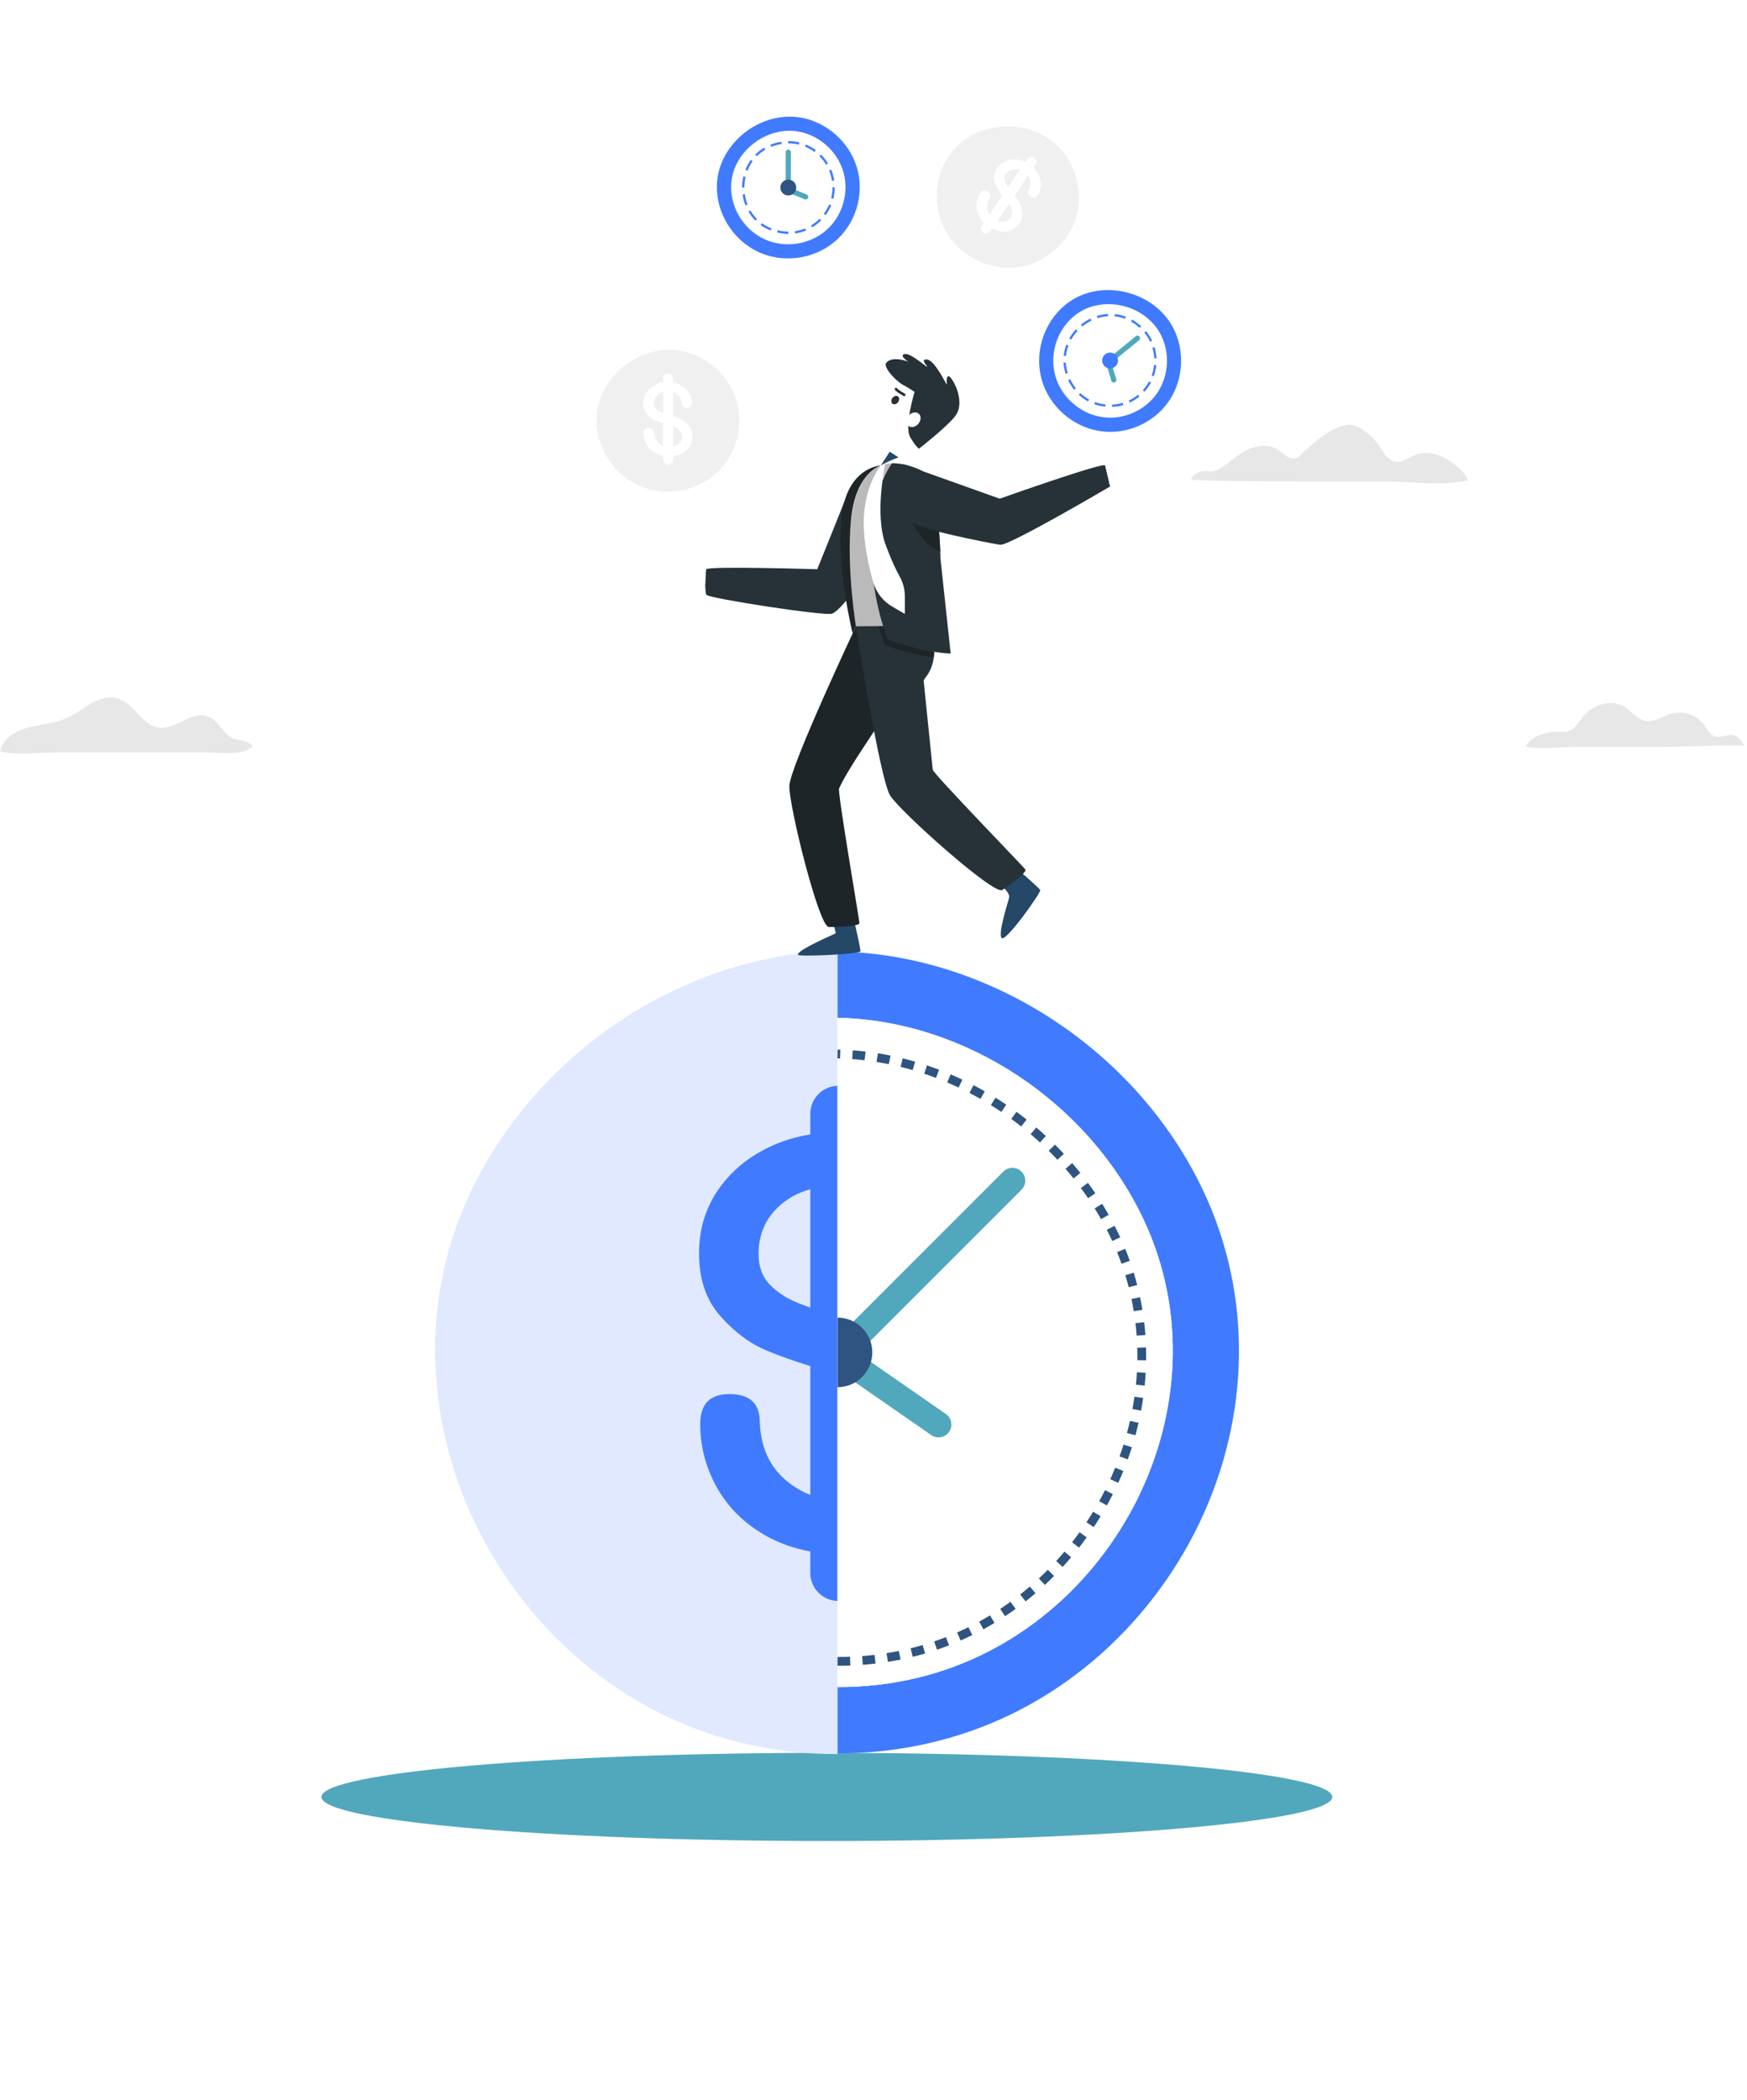 <svg width="337" height="405" viewBox="0 0 337 405" fill="none" xmlns="http://www.w3.org/2000/svg">
<g filter="url(#filter0_f_208_3365)">
<path d="M159.5 355C213.348 355 257 351.194 257 346.5C257 341.806 213.348 338 159.5 338C105.652 338 62 341.806 62 346.5C62 351.194 105.652 355 159.5 355Z" fill="#51A8BC"/>
</g>
<path d="M146.332 241.804C146.332 244.257 147.059 246.228 148.516 247.723C149.97 249.217 151.809 250.405 154.032 251.285C154.68 251.542 155.439 251.825 156.302 252.131V229.332C154.106 229.925 152.176 230.933 150.527 232.379C147.729 234.832 146.332 237.973 146.332 241.804Z" fill="#E0E9FF"/>
<path d="M156.302 303.301V299.172C153.28 298.621 150.508 297.663 147.999 296.281C143.822 293.983 140.624 290.899 138.402 287.029C136.179 283.161 135.069 279.004 135.069 274.559C135.069 270.729 136.945 268.812 140.7 268.812C144.454 268.812 146.408 270.461 146.562 273.755C146.638 278.659 148.247 282.489 151.389 285.248C152.887 286.563 154.526 287.561 156.302 288.249V263.432C153.237 262.482 150.468 261.498 147.999 260.48C144.742 259.14 141.735 256.917 138.977 253.814C136.219 250.711 134.839 246.67 134.839 241.689C134.839 237.169 136.027 233.146 138.402 229.621C140.777 226.098 143.994 223.339 148.056 221.346C150.662 220.068 153.412 219.205 156.302 218.747V214.786C156.302 211.846 158.642 209.459 161.561 209.371V183.335C131.758 183.983 103.389 203.027 90.67 230.106C70.641 272.751 97.505 324.873 142.649 335.989C148.87 337.521 155.228 338.252 161.561 338.231V308.716C158.642 308.628 156.302 306.241 156.302 303.301Z" fill="#E0E9FF"/>
<path d="M156.302 214.786V218.747C153.411 219.205 150.662 220.068 148.056 221.346C143.994 223.339 140.776 226.098 138.402 229.621C136.026 233.146 134.839 237.169 134.839 241.689C134.839 246.67 136.218 250.711 138.976 253.814C141.735 256.917 144.741 259.14 147.998 260.48C150.468 261.498 153.237 262.482 156.302 263.432V288.249C154.525 287.561 152.886 286.563 151.389 285.248C148.247 282.489 146.637 278.659 146.562 273.755C146.407 270.461 144.454 268.812 140.7 268.812C136.945 268.812 135.069 270.729 135.069 274.559C135.069 279.004 136.178 283.161 138.401 287.029C140.623 290.899 143.821 293.983 147.998 296.281C150.508 297.663 153.279 298.621 156.302 299.172V303.301C156.302 306.241 158.642 308.628 161.56 308.716V209.37C158.642 209.459 156.302 211.846 156.302 214.786ZM156.302 252.131C155.439 251.825 154.68 251.543 154.033 251.285C151.809 250.405 149.971 249.217 148.516 247.723C147.059 246.228 146.332 244.257 146.332 241.804C146.332 237.973 147.729 234.832 150.527 232.379C152.176 230.934 154.106 229.926 156.302 229.332V252.131Z" fill="#407BFF"/>
<path d="M232.195 229.792C219.484 202.73 191.211 184.119 161.84 183.48L161.562 183.474V196.256C186.394 196.796 210.031 212.663 220.628 235.225C237.316 270.756 214.933 314.184 177.32 323.446C172.136 324.722 166.839 325.331 161.562 325.314V338.092C161.698 338.093 161.779 338.093 161.779 338.093C168.083 338.093 174.34 337.34 180.375 335.854C191.671 333.073 201.982 327.777 211.024 320.113C219.513 312.917 226.557 303.756 231.392 293.619C241.249 272.958 241.542 249.694 232.195 229.792Z" fill="#407BFF"/>
<path d="M161.562 300.722V325.314C166.839 325.331 172.136 324.722 177.32 323.446C214.933 314.184 237.316 270.756 220.628 235.225C210.031 212.663 186.394 196.796 161.562 196.256V217.949V300.722Z" fill="white"/>
<path d="M161.758 321.203L161.558 321.202L161.563 319.51L161.758 319.51C162.492 319.51 163.237 319.497 163.972 319.469L164.035 321.16C163.279 321.189 162.513 321.203 161.758 321.203ZM166.433 321.023L166.304 319.336C167.103 319.275 167.909 319.196 168.7 319.102L168.9 320.782C168.086 320.879 167.256 320.96 166.433 321.023ZM171.28 320.451L171.013 318.78C171.803 318.654 172.6 318.51 173.382 318.351L173.719 320.009C172.914 320.173 172.093 320.321 171.28 320.451ZM176.064 319.482L175.659 317.839C176.432 317.649 177.213 317.438 177.982 317.213L178.458 318.837C177.666 319.069 176.86 319.286 176.064 319.482ZM180.75 318.11L180.204 316.509C180.959 316.252 181.719 315.974 182.464 315.683L183.079 317.26C182.311 317.559 181.528 317.845 180.75 318.11ZM185.305 316.336L184.623 314.787C185.354 314.465 186.089 314.123 186.808 313.768L187.557 315.286C186.816 315.651 186.058 316.004 185.305 316.336ZM189.694 314.175L188.882 312.691C189.585 312.307 190.288 311.902 190.971 311.489L191.846 312.938C191.142 313.363 190.418 313.78 189.694 314.175ZM193.88 311.652L192.946 310.241C193.612 309.8 194.279 309.339 194.927 308.869L195.92 310.239C195.252 310.724 194.565 311.199 193.88 311.652ZM197.839 308.79L196.792 307.461C197.421 306.965 198.047 306.45 198.653 305.931L199.755 307.215C199.131 307.75 198.486 308.28 197.839 308.79ZM201.548 305.614L200.396 304.374C200.983 303.829 201.566 303.265 202.127 302.698L203.329 303.889C202.751 304.473 202.152 305.053 201.548 305.614ZM204.987 302.151L203.74 301.007C204.28 300.417 204.816 299.809 205.332 299.198L206.624 300.291C206.094 300.918 205.543 301.544 204.987 302.151ZM208.139 298.426L206.805 297.385C207.299 296.753 207.785 296.104 208.25 295.456L209.625 296.442C209.146 297.108 208.647 297.776 208.139 298.426ZM210.987 294.464L209.576 293.531C210.018 292.861 210.452 292.176 210.864 291.495L212.312 292.37C211.888 293.071 211.442 293.776 210.987 294.464ZM213.516 290.292L212.035 289.472C212.424 288.771 212.802 288.053 213.16 287.341L214.672 288.1C214.304 288.833 213.915 289.57 213.516 290.292ZM215.709 285.934L214.168 285.233C214.5 284.504 214.821 283.759 215.121 283.02L216.689 283.657C216.38 284.417 216.05 285.183 215.709 285.934ZM217.551 281.415L215.959 280.839C216.231 280.088 216.491 279.32 216.732 278.558L218.346 279.068C218.097 279.853 217.83 280.642 217.551 281.415ZM219.025 276.764L217.392 276.318C217.603 275.547 217.8 274.761 217.978 273.983L219.627 274.36C219.444 275.161 219.241 275.97 219.025 276.764ZM220.116 272.008L218.452 271.698C218.599 270.912 218.73 270.113 218.843 269.324L220.518 269.563C220.402 270.376 220.266 271.199 220.116 272.008ZM220.808 267.178L219.125 267.009C219.205 266.213 219.268 265.406 219.313 264.612L221.003 264.708C220.956 265.527 220.891 266.358 220.808 267.178ZM221.089 262.306L219.397 262.282C219.401 262.017 219.403 261.752 219.403 261.487C219.403 260.951 219.395 260.409 219.379 259.876L221.07 259.825C221.087 260.375 221.095 260.934 221.095 261.487C221.095 261.76 221.093 262.033 221.089 262.306ZM219.259 257.547C219.201 256.748 219.124 255.943 219.03 255.153L220.71 254.954C220.807 255.769 220.887 256.6 220.947 257.424L219.259 257.547ZM218.705 252.845C218.576 252.058 218.427 251.263 218.263 250.482L219.918 250.133C220.088 250.939 220.242 251.76 220.374 252.572L218.705 252.845ZM217.732 248.213C217.533 247.442 217.314 246.664 217.079 245.9L218.697 245.403C218.939 246.192 219.165 246.995 219.37 247.791L217.732 248.213ZM216.346 243.688C216.078 242.938 215.789 242.183 215.487 241.443L217.054 240.803C217.365 241.566 217.664 242.346 217.939 243.12L216.346 243.688ZM214.558 239.306C214.505 239.191 214.451 239.075 214.397 238.96C214.112 238.353 213.811 237.741 213.503 237.14L215.008 236.368C215.326 236.986 215.635 237.616 215.929 238.241C215.985 238.36 216.04 238.478 216.095 238.597L214.558 239.306ZM212.394 235.086C212 234.39 211.587 233.693 211.165 233.014L212.602 232.121C213.036 232.819 213.462 233.536 213.867 234.252L212.394 235.086ZM209.894 231.055C209.447 230.395 208.979 229.732 208.503 229.087L209.865 228.083C210.354 228.747 210.835 229.427 211.295 230.106L209.894 231.055ZM207.08 227.234C206.582 226.611 206.064 225.987 205.539 225.38L206.819 224.273C207.358 224.897 207.891 225.538 208.402 226.178L207.08 227.234ZM203.978 223.642C203.433 223.058 202.868 222.476 202.299 221.912L203.491 220.71C204.075 221.29 204.655 221.888 205.215 222.488L203.978 223.642ZM200.609 220.297C200.019 219.754 199.412 219.216 198.804 218.698L199.902 217.41C200.526 217.942 201.149 218.495 201.755 219.052L200.609 220.297ZM196.997 217.215C196.37 216.72 195.724 216.229 195.077 215.756L196.075 214.389C196.74 214.875 197.403 215.379 198.046 215.887L196.997 217.215ZM193.163 214.413C192.5 213.965 191.819 213.525 191.139 213.103L192.031 211.665C192.729 212.098 193.428 212.551 194.11 213.01L193.163 214.413ZM189.13 211.907C188.433 211.51 187.72 211.122 187.013 210.754L187.793 209.253C188.52 209.63 189.252 210.029 189.968 210.437L189.13 211.907ZM184.919 209.715C184.194 209.373 183.454 209.041 182.72 208.728L183.382 207.171C184.137 207.492 184.897 207.834 185.642 208.186L184.919 209.715ZM180.552 207.855C179.804 207.571 179.041 207.298 178.283 207.044L178.821 205.439C179.6 205.7 180.385 205.981 181.154 206.274L180.552 207.855ZM176.055 206.345C175.286 206.121 174.503 205.91 173.729 205.718L174.136 204.076C174.933 204.273 175.737 204.49 176.528 204.721L176.055 206.345ZM171.453 205.204C170.669 205.043 169.872 204.898 169.086 204.771L169.355 203.1C170.165 203.231 170.985 203.381 171.792 203.546L171.453 205.204ZM166.776 204.449C165.979 204.354 165.174 204.277 164.382 204.218L164.508 202.531C165.323 202.591 166.153 202.671 166.975 202.768L166.776 204.449ZM162.054 204.095C161.884 204.09 161.713 204.085 161.542 204.081L161.579 202.39C161.755 202.394 161.931 202.398 162.106 202.404L162.054 204.095Z" fill="#2F5481"/>
<path d="M166.428 260.031L162.928 256.531L193.549 225.911C194.515 224.944 196.082 224.944 197.048 225.911C198.015 226.877 198.015 228.444 197.048 229.41L166.428 260.031Z" fill="#51A8BC"/>
<path d="M179.637 276.726L163.209 265.324L166.031 261.258L182.458 272.66C183.6 273.452 183.865 275.028 183.047 276.15C182.256 277.237 180.741 277.493 179.637 276.726Z" fill="#51A8BC"/>
<path d="M161.562 267.488C165.266 267.488 168.267 264.486 168.267 260.783C168.267 257.08 165.266 254.078 161.562 254.078V267.488Z" fill="#2F5481"/>
<path d="M178.915 72.7C176.31 71.288 172.261 73.716 169.871 78.124C169.511 78.788 169.21 79.458 168.966 80.124C168.768 80.662 168.662 81.214 168.631 81.763C169.206 82.092 170.227 82.443 171.771 82.155C171.771 82.155 170.714 83.682 168.821 83.569C169.22 85.036 170.198 86.336 171.62 87.107L169.594 90.251L172.84 92.011C175.55 89.236 177.945 85.748 179.305 83.239C181.695 78.831 181.52 74.113 178.915 72.7Z" fill="white"/>
<path d="M192.955 170.597C192.955 170.597 194.912 172.13 194.661 173.113C194.409 174.096 192.473 180.024 193.231 180.882C193.989 181.739 200.909 172.024 200.666 171.612C200.422 171.201 195.919 167.289 195.919 167.289L192.955 170.597Z" fill="#254768"/>
<path d="M179.379 120.773C179.379 120.773 183.823 91.331 174.189 89.502C158.712 86.563 165.116 120.773 165.116 120.773H179.379Z" fill="#BABABA"/>
<path d="M184.261 80.24C186.522 77.283 183.381 72.12 182.89 72.546C182.399 72.972 182.74 74.207 182.609 74.119C182.479 74.031 180.287 69.424 178.805 69.318C177.322 69.213 179.12 70.754 178.819 70.705C178.517 70.656 175.601 67.985 174.476 68.278C173.352 68.57 175.237 69.752 175.237 69.752C175.237 69.752 172.102 68.495 170.929 69.991C170.384 70.686 172.421 73.196 174.25 74.256C174.25 74.256 175.247 74.733 176.42 75.583C176.42 75.583 174.37 82.298 175.599 84.341C176.829 86.385 177.288 86.514 177.288 86.514C177.288 86.514 182.682 82.304 184.261 80.24Z" fill="#263238"/>
<path d="M177.131 81.735C176.572 82.378 175.705 82.54 175.197 82.098C174.689 81.656 174.73 80.775 175.29 80.132C175.85 79.489 176.716 79.326 177.224 79.769C177.733 80.211 177.691 81.091 177.131 81.735Z" fill="white"/>
<path d="M173.24 77.552C172.949 77.942 172.469 78.076 172.168 77.852C171.867 77.628 171.858 77.13 172.149 76.74C172.439 76.349 172.919 76.215 173.22 76.439C173.522 76.663 173.53 77.162 173.24 77.552Z" fill="#263238"/>
<path d="M174.427 76.396C174.385 76.396 174.342 76.386 174.302 76.364C173.011 75.64 172.668 75.228 172.633 75.183C172.547 75.072 172.566 74.911 172.678 74.824C172.788 74.738 172.948 74.757 173.035 74.866C173.045 74.879 173.369 75.254 174.552 75.918C174.675 75.987 174.72 76.142 174.65 76.266C174.603 76.349 174.517 76.396 174.427 76.396Z" fill="#263238"/>
<path d="M160.725 178.107C160.725 178.107 161.324 179.904 161.158 180.004C160.992 180.103 153.393 183.351 153.969 184.13C154.253 184.514 165.95 183.997 165.984 183.431C166.017 182.866 164.785 177.607 164.785 177.607L160.725 178.107Z" fill="#254768"/>
<path d="M171.251 76.016C171.251 76.016 167.78 78.189 168.075 78.578C168.369 78.966 169.822 79.247 169.822 79.247L171.251 76.016Z" fill="white"/>
<path d="M179.378 120.773H165.116C165.116 120.773 152.385 147.796 152.269 151.538C152.153 155.281 157.961 178.709 159.861 178.74C161.76 178.771 165.782 178.618 165.782 177.995C165.782 177.371 161.533 152.772 161.857 152.042C163.392 148.586 167.825 142.316 170.839 137.599C183.354 131.198 179.378 120.773 179.378 120.773Z" fill="#1D2529"/>
<path d="M179.931 148.439C180.075 149.225 197.449 167.15 197.801 167.665C198.152 168.18 194.916 170.574 193.329 171.618C191.743 172.663 173.741 156.584 171.727 153.427C169.713 150.271 165.116 120.773 165.116 120.773C165.116 120.773 176.436 120.626 179.379 120.773C179.379 120.773 181.899 127.179 178.152 131.076L179.931 148.439Z" fill="#263238"/>
<path d="M171.62 87.107L173.331 88.192C173.331 88.192 171.611 88.775 169.911 89.758L171.62 87.107Z" fill="#254768"/>
<path d="M170.372 120.773L171.251 123.286C171.251 123.286 177.023 125.342 180.205 125.684C180.205 125.684 180.166 126.495 180.118 126.813C180.118 126.813 174.958 126.033 170.671 124.415L169.505 120.767L170.372 120.773Z" fill="#1D2529"/>
<path d="M174.19 89.502L192.845 96.162C192.845 96.162 212.963 89.026 213.177 89.758C213.391 90.49 214.14 93.808 214.14 93.808C214.14 93.808 194.664 105.266 192.952 105.048C191.24 104.83 176.151 101.834 175.723 100.657C175.295 99.479 174.19 89.502 174.19 89.502Z" fill="#263238"/>
<path d="M172.103 89.323C172.103 89.323 168.36 93.794 168.057 104.35C167.754 114.906 171.251 123.286 171.251 123.286C171.251 123.286 178.311 125.865 183.387 126.026L181.414 107.674C181.414 107.674 181.306 93.619 177.955 90.846C177.955 90.846 175.404 89.364 172.103 89.323Z" fill="#263238"/>
<path d="M181.163 102.569L175.99 100.889C175.99 100.889 178.569 105.632 181.381 106.336L181.163 102.569Z" fill="#1D2529"/>
<path d="M162.918 96.609C162.807 97.011 157.646 109.765 157.646 109.765C157.646 109.765 136.318 109.107 136.229 109.787C136.139 110.467 135.803 114 136.272 114.701C136.729 115.386 159.275 118.864 160.525 118.328C161.776 117.792 163.803 115.105 163.803 115.105L162.918 96.609Z" fill="#263238"/>
<path d="M169.911 89.758C169.911 89.758 164.974 91.028 164.133 100.481C163.292 109.935 165.116 120.773 165.116 120.773L164.475 122.143C164.475 122.143 161.356 109.635 162.321 99.833C163.286 90.032 169.911 89.758 169.911 89.758Z" fill="#1D2529"/>
<path d="M213.281 90.115C213.281 90.115 217.306 87.309 217.522 87.578C217.738 87.848 217.828 88.297 217.63 88.549C217.432 88.801 216.533 89.735 216.623 89.718C216.713 89.7 223.19 89.76 223.19 90.288C223.19 90.817 221.704 92.964 220.548 93.096C219.392 93.228 214.057 93.425 214.057 93.425L213.281 90.115Z" fill="white"/>
<path d="M136.145 110.599C136.145 110.599 132.366 109.4 132.318 109.568C132.269 109.737 132.342 110.242 132.51 110.362C132.679 110.483 134.446 111.469 134.224 111.493C134.002 111.517 128.131 113.562 128.925 114.645C129.719 115.728 132.077 116.401 132.871 116.064C133.665 115.727 136.156 114.416 136.145 114.369C136.133 114.322 136.011 113.489 136.029 112.852C136.047 112.215 136.145 110.599 136.145 110.599Z" fill="white"/>
<path d="M170.764 89.502C170.764 89.502 168.644 99.078 170.84 105.048C171.937 108.033 172.864 109.941 173.516 111.102C174.181 112.288 174.546 113.618 174.546 114.978V118.384L172.099 116.956C170.35 115.935 169.052 114.292 168.471 112.352C167.712 109.818 166.898 106.079 166.668 102.547C166.123 94.17 169.912 89.758 169.912 89.758L170.764 89.502Z" fill="white"/>
<path d="M142.626 81.151C142.603 84.446 141.392 87.724 139.164 90.237C135.805 94.027 130.41 95.602 125.494 94.399C117.481 92.438 112.713 83.24 116.268 75.716C118.85 70.251 125.065 66.641 131.139 67.62C135.73 68.361 139.764 71.623 141.576 75.86C142.299 77.548 142.639 79.352 142.626 81.151Z" fill="#F0F0F0"/>
<path d="M132.889 82.069C132.42 81.508 131.897 81.089 131.319 80.811C130.87 80.596 130.377 80.4 129.842 80.221V75.626C130.173 75.738 130.465 75.907 130.717 76.137C131.207 76.583 131.465 77.124 131.492 77.76C131.533 78.057 131.625 78.28 131.767 78.429C131.91 78.578 132.158 78.652 132.512 78.652C132.838 78.652 133.083 78.574 133.246 78.419C133.41 78.263 133.491 78.01 133.491 77.658C133.491 76.969 133.287 76.317 132.879 75.701C132.471 75.086 131.91 74.589 131.196 74.21C130.775 73.987 130.323 73.831 129.842 73.74V73.013C129.842 72.484 129.411 72.056 128.88 72.056C128.348 72.056 127.917 72.484 127.917 73.013V73.711C127.404 73.792 126.916 73.945 126.453 74.17C125.732 74.522 125.161 75.008 124.74 75.63C124.318 76.252 124.107 76.962 124.107 77.76C124.107 78.639 124.352 79.352 124.842 79.899C125.331 80.447 125.865 80.839 126.443 81.075C126.881 81.255 127.373 81.428 127.917 81.596V85.975C127.602 85.854 127.311 85.678 127.045 85.445C126.487 84.959 126.202 84.283 126.188 83.418C126.161 82.836 125.814 82.546 125.148 82.546C124.481 82.546 124.148 82.884 124.148 83.56C124.148 84.344 124.345 85.077 124.74 85.76C125.134 86.443 125.702 86.987 126.443 87.392C126.889 87.636 127.381 87.805 127.917 87.903V88.631C127.917 89.16 128.348 89.588 128.88 89.588C129.411 89.588 129.842 89.16 129.842 88.631V87.951C130.389 87.884 130.898 87.746 131.37 87.535C132.063 87.224 132.607 86.781 133.002 86.206C133.396 85.632 133.593 84.966 133.593 84.209C133.593 83.344 133.359 82.63 132.889 82.069ZM127.514 79.453C127.12 79.298 126.793 79.088 126.535 78.824C126.277 78.561 126.148 78.213 126.148 77.78C126.148 77.104 126.396 76.55 126.892 76.117C127.185 75.862 127.527 75.684 127.917 75.579V79.602C127.764 79.548 127.629 79.498 127.514 79.453ZM130.85 85.679C130.558 85.879 130.221 86.018 129.842 86.097V82.229C129.938 82.267 130.03 82.305 130.115 82.343C130.544 82.533 130.894 82.779 131.166 83.083C131.438 83.388 131.574 83.776 131.574 84.249C131.574 84.871 131.332 85.348 130.85 85.679Z" fill="white"/>
<path d="M119.592 68.897C122.027 66.425 125.556 65.679 128.913 65.69C129.266 65.691 129.266 65.143 128.913 65.142C125.413 65.13 121.741 65.936 119.204 68.509C118.957 68.76 119.344 69.148 119.592 68.897Z" fill="white"/>
<path d="M134.789 95.133C131.399 96.26 127.747 96.483 124.248 95.76C123.904 95.689 123.757 96.217 124.103 96.288C127.696 97.031 131.452 96.819 134.935 95.661C135.268 95.55 135.125 95.021 134.789 95.133Z" fill="white"/>
<path d="M122.353 95.112C121.501 94.784 120.694 94.348 119.946 93.825C119.825 93.74 119.642 93.803 119.572 93.924C119.492 94.06 119.548 94.213 119.67 94.299C120.458 94.85 121.31 95.296 122.208 95.64C122.346 95.694 122.508 95.582 122.545 95.449C122.587 95.294 122.492 95.165 122.353 95.112Z" fill="white"/>
<path d="M222.813 80.218C220.241 82.278 216.934 83.407 213.578 83.264C208.518 83.049 203.893 79.856 201.725 75.283C198.192 67.828 202.32 58.327 210.401 56.338C216.27 54.894 222.992 57.439 226.064 62.77C228.386 66.799 228.399 71.987 226.256 76.066C225.401 77.69 224.216 79.093 222.813 80.218Z" fill="#407BFF"/>
<path d="M221.085 78.086C219.025 79.736 216.377 80.64 213.69 80.525C209.638 80.353 205.934 77.796 204.198 74.133C201.369 68.164 204.674 60.555 211.146 58.963C215.845 57.806 221.229 59.844 223.689 64.112C225.548 67.34 225.559 71.493 223.842 74.76C223.158 76.062 222.209 77.185 221.085 78.086Z" fill="white"/>
<path d="M214.455 69.903L213.824 69.127L219.108 64.83C219.322 64.656 219.637 64.689 219.812 64.903C219.986 65.117 219.953 65.432 219.739 65.606L214.455 69.903Z" fill="#51A8BC"/>
<path d="M213.352 70.013L214.31 69.724L215.332 73.114C215.412 73.378 215.262 73.657 214.997 73.737C214.733 73.817 214.454 73.667 214.374 73.402L213.352 70.013Z" fill="#51A8BC"/>
<path d="M215.105 70.702C214.449 71.236 213.485 71.136 212.952 70.48C212.419 69.824 212.518 68.86 213.174 68.327C213.83 67.794 214.794 67.893 215.327 68.549C215.86 69.205 215.761 70.169 215.105 70.702Z" fill="#407BFF"/>
<path d="M214.541 78.464L214.521 78.026C215.219 77.995 215.911 77.879 216.577 77.68L216.702 78.1C216.001 78.31 215.274 78.432 214.541 78.464ZM213.224 78.426C212.494 78.351 211.775 78.186 211.087 77.938L211.235 77.525C211.89 77.762 212.574 77.918 213.268 77.99L213.224 78.426ZM217.934 77.632L217.748 77.235C218.376 76.94 218.971 76.567 219.514 76.125L219.812 76.448L219.787 76.468C219.22 76.93 218.595 77.322 217.934 77.632ZM209.884 77.4C209.239 77.052 208.638 76.625 208.097 76.13L208.393 75.806C208.908 76.277 209.479 76.683 210.092 77.014L209.884 77.4ZM220.769 75.541L220.445 75.246C220.915 74.73 221.319 74.158 221.648 73.545L222.035 73.752C221.689 74.397 221.263 74.999 220.769 75.541ZM207.192 75.17C206.733 74.558 206.351 73.933 206.048 73.302L206.444 73.112C206.733 73.716 207.098 74.314 207.529 74.89L207.535 74.896L207.534 74.896L207.192 75.17ZM222.57 72.548L222.157 72.4C222.392 71.745 222.547 71.06 222.616 70.366L223.053 70.41C222.979 71.14 222.817 71.859 222.57 72.548ZM205.561 72.08C205.334 71.371 205.198 70.646 205.156 69.924L205.594 69.899C205.633 70.584 205.763 71.272 205.979 71.946L205.561 72.08ZM222.65 69.113C222.618 68.416 222.5 67.725 222.3 67.058L222.72 66.932C222.931 67.633 223.054 68.361 223.088 69.093L222.65 69.113ZM205.622 68.65L205.186 68.605C205.261 67.88 205.431 67.161 205.694 66.469L206.104 66.625C205.855 67.281 205.693 67.962 205.622 68.65ZM221.851 65.888C221.558 65.266 221.187 64.678 220.75 64.14L221.071 63.841L221.085 63.856C221.55 64.429 221.94 65.047 222.248 65.701L221.851 65.888ZM206.635 65.49L206.253 65.276C206.609 64.643 207.044 64.048 207.547 63.508L207.868 63.806C207.389 64.322 206.974 64.888 206.635 65.49ZM219.856 63.235C219.323 62.753 218.753 62.341 218.162 62.008L218.377 61.626C218.996 61.974 219.592 62.406 220.15 62.909L219.856 63.235ZM208.784 62.948L208.507 62.608C209.077 62.144 209.698 61.746 210.352 61.428L210.544 61.822C209.92 62.126 209.328 62.505 208.784 62.948ZM217.029 61.476C216.374 61.228 215.693 61.067 215.004 60.997L215.048 60.561C215.775 60.634 216.494 60.804 217.184 61.066L217.029 61.476ZM211.708 61.355L211.574 60.937C212.28 60.711 213.004 60.576 213.729 60.534L213.754 60.971C213.067 61.011 212.378 61.14 211.708 61.355Z" fill="#407BFF"/>
<path d="M198.764 73.032C197.679 69.603 197.971 65.805 199.586 62.588C199.744 62.274 199.272 61.996 199.113 62.312C197.433 65.657 197.106 69.606 198.236 73.178C198.342 73.513 198.871 73.37 198.764 73.032Z" fill="white"/>
<path d="M201.452 59.895C202.509 58.446 203.801 57.17 205.262 56.131C205.547 55.928 205.274 55.453 204.985 55.658C203.443 56.755 202.094 58.089 200.979 59.619C200.771 59.904 201.246 60.177 201.452 59.895Z" fill="white"/>
<path d="M229.335 74.455C228.994 76.475 228.002 78.332 226.506 79.731C226.248 79.973 226.636 80.36 226.893 80.119C228.451 78.662 229.508 76.705 229.864 74.601C229.922 74.256 229.394 74.108 229.335 74.455Z" fill="white"/>
<path d="M165.84 36.186C165.817 39.481 164.606 42.759 162.378 45.272C159.019 49.062 153.624 50.637 148.708 49.434C140.695 47.472 135.927 38.275 139.482 30.751C142.064 25.286 148.279 21.676 154.353 22.655C158.944 23.396 162.978 26.658 164.791 30.895C165.513 32.583 165.853 34.387 165.84 36.186Z" fill="#407BFF"/>
<path d="M163.096 36.181C163.077 38.82 162.108 41.445 160.324 43.458C157.634 46.493 153.314 47.754 149.377 46.79C142.96 45.219 139.142 37.855 141.989 31.829C144.056 27.453 149.034 24.562 153.897 25.346C157.574 25.939 160.804 28.551 162.256 31.944C162.834 33.296 163.107 34.74 163.096 36.181Z" fill="white"/>
<path d="M152.564 36.163H151.564V29.352C151.564 29.076 151.788 28.852 152.064 28.852C152.34 28.852 152.564 29.076 152.564 29.352V36.163Z" fill="#51A8BC"/>
<path d="M151.955 37.088L152.335 36.163L155.609 37.508C155.864 37.613 155.986 37.905 155.881 38.16C155.777 38.416 155.484 38.538 155.229 38.433L151.955 37.088Z" fill="#51A8BC"/>
<path d="M152.064 37.693C152.91 37.693 153.595 37.008 153.595 36.163C153.595 35.317 152.91 34.632 152.064 34.632C151.219 34.632 150.534 35.317 150.534 36.163C150.534 37.008 151.219 37.693 152.064 37.693Z" fill="#2F5481"/>
<path d="M152.074 45.121L152.056 45.121C151.307 45.091 150.583 44.994 149.902 44.83L150.004 44.404C150.657 44.56 151.353 44.654 152.073 44.683L152.074 45.121ZM153.387 45.024L153.323 44.59C154.013 44.488 154.688 44.301 155.332 44.034L155.5 44.439C154.823 44.72 154.113 44.917 153.387 45.024ZM148.647 44.439C147.954 44.168 147.305 43.817 146.719 43.394L146.976 43.039C147.532 43.44 148.147 43.773 148.806 44.031L148.647 44.439ZM156.675 43.845L156.449 43.469C157.046 43.111 157.598 42.679 158.091 42.185L158.402 42.495C157.883 43.014 157.302 43.468 156.675 43.845ZM145.714 42.54C145.198 42.025 144.748 41.439 144.376 40.8L144.756 40.58C145.108 41.186 145.534 41.741 146.024 42.229L145.714 42.54ZM159.262 41.497L158.91 41.236C159.326 40.675 159.672 40.065 159.938 39.422L160.344 39.59C160.064 40.266 159.699 40.908 159.262 41.497ZM143.802 39.613C143.536 38.938 143.348 38.225 143.245 37.494L143.679 37.434C143.777 38.13 143.956 38.809 144.21 39.452L143.802 39.613ZM160.757 38.338L160.331 38.232C160.499 37.559 160.584 36.863 160.584 36.163V36.125H161.023V36.161C161.023 36.899 160.933 37.631 160.757 38.338ZM143.153 36.181V36.165C143.153 35.436 143.236 34.71 143.4 34.006L143.827 34.105C143.67 34.777 143.591 35.469 143.591 36.165L143.153 36.181ZM160.488 34.877C160.384 34.187 160.194 33.512 159.925 32.87L160.329 32.7C160.612 33.376 160.812 34.086 160.921 34.811L160.488 34.877ZM144.198 32.908L143.789 32.748C144.059 32.058 144.41 31.41 144.834 30.821L145.19 31.077C144.788 31.636 144.454 32.252 144.198 32.908ZM159.357 31.754C158.996 31.159 158.562 30.608 158.067 30.116L158.376 29.805C158.896 30.322 159.352 30.901 159.731 31.527L159.357 31.754ZM145.998 30.123L145.687 29.814C146.202 29.296 146.786 28.845 147.425 28.474L147.645 28.853C147.04 29.204 146.486 29.632 145.998 30.123ZM157.115 29.301C156.553 28.887 155.942 28.542 155.298 28.278L155.465 27.872C156.142 28.15 156.785 28.512 157.375 28.948L157.115 29.301ZM148.772 28.309L148.611 27.901C149.27 27.64 149.981 27.45 150.723 27.333L150.791 27.767C150.08 27.878 149.401 28.06 148.772 28.309ZM154.107 27.889C153.443 27.726 152.756 27.643 152.065 27.643L152.044 27.644L152.028 27.206L152.054 27.205C152.054 27.205 152.056 27.205 152.057 27.205C152.793 27.205 153.514 27.292 154.211 27.464L154.107 27.889Z" fill="#407BFF"/>
<path d="M134.337 37.195C134.697 41.241 136.403 45.115 139.118 48.135C139.879 48.982 140.72 49.749 141.623 50.442C141.903 50.656 142.176 50.18 141.9 49.969C138.809 47.597 136.544 44.194 135.486 40.45C135.186 39.386 134.983 38.296 134.886 37.195C134.854 36.846 134.306 36.843 134.337 37.195Z" fill="white"/>
<path d="M135.146 34.004C135.387 31.969 136.01 29.991 136.969 28.181C137.134 27.87 136.662 27.593 136.496 27.905C135.488 29.806 134.851 31.868 134.598 34.004C134.557 34.353 135.106 34.35 135.146 34.004Z" fill="white"/>
<path d="M166.414 27.178C167.444 28.734 168.006 30.551 168.026 32.417C168.03 32.77 168.578 32.77 168.575 32.417C168.553 30.459 167.968 28.535 166.887 26.901C166.693 26.609 166.218 26.883 166.414 27.178Z" fill="white"/>
<path d="M205.76 45.661C203.883 48.37 201.036 50.395 197.779 51.216C192.868 52.454 187.524 50.714 184.141 46.949C178.627 40.813 179.872 30.529 187.049 26.317C192.262 23.258 199.431 23.778 203.896 28.01C207.271 31.209 208.765 36.178 207.874 40.699C207.519 42.5 206.784 44.182 205.76 45.661Z" fill="#F0F0F0"/>
<path d="M197.199 40.932C197.127 40.205 196.931 39.563 196.61 39.008C196.36 38.578 196.064 38.138 195.723 37.689L198.313 33.893C198.523 34.172 198.668 34.476 198.747 34.808C198.9 35.452 198.809 36.045 198.473 36.585C198.339 36.854 198.289 37.09 198.324 37.293C198.358 37.496 198.521 37.697 198.813 37.897C199.083 38.081 199.328 38.155 199.551 38.118C199.773 38.082 199.984 37.918 200.182 37.628C200.571 37.058 200.77 36.405 200.779 35.666C200.789 34.928 200.606 34.202 200.229 33.487C200.007 33.065 199.722 32.681 199.376 32.335L199.786 31.734C200.084 31.297 199.97 30.7 199.53 30.401C199.091 30.101 198.494 30.212 198.196 30.648L197.802 31.226C197.333 31.003 196.844 30.854 196.334 30.78C195.541 30.664 194.795 30.744 194.096 31.02C193.397 31.296 192.823 31.764 192.373 32.423C191.878 33.149 191.679 33.876 191.774 34.604C191.87 35.332 192.09 35.957 192.434 36.478C192.695 36.873 193.003 37.294 193.358 37.739L190.89 41.356C190.698 41.078 190.557 40.769 190.468 40.427C190.282 39.711 190.426 38.992 190.903 38.269C191.208 37.774 191.086 37.338 190.535 36.963C189.985 36.587 189.519 36.679 189.138 37.237C188.696 37.885 188.445 38.602 188.387 39.388C188.328 40.174 188.49 40.943 188.874 41.696C189.104 42.149 189.415 42.566 189.804 42.948L189.393 43.55C189.095 43.987 189.21 44.584 189.649 44.883C190.088 45.183 190.686 45.072 190.983 44.635L191.367 44.074C191.856 44.326 192.355 44.499 192.863 44.59C193.611 44.724 194.31 44.665 194.96 44.413C195.61 44.16 196.147 43.721 196.574 43.096C197.062 42.382 197.27 41.66 197.199 40.932ZM194.233 35.742C193.994 35.391 193.843 35.034 193.778 34.671C193.713 34.307 193.803 33.947 194.047 33.59C194.428 33.031 194.945 32.713 195.599 32.636C195.985 32.59 196.368 32.636 196.749 32.769L194.482 36.092C194.385 35.961 194.302 35.844 194.233 35.742ZM193.479 42.765C193.125 42.766 192.769 42.691 192.412 42.542L194.592 39.347C194.649 39.432 194.703 39.516 194.752 39.595C194.999 39.993 195.15 40.394 195.203 40.798C195.256 41.203 195.149 41.601 194.883 41.992C194.533 42.505 194.065 42.763 193.479 42.765Z" fill="white"/>
<path d="M178.838 35.481C179.457 31.958 181.264 28.695 183.899 26.278C184.648 25.591 185.461 24.981 186.327 24.45C186.627 24.266 186.352 23.791 186.051 23.977C182.914 25.9 180.48 28.866 179.154 32.294C178.774 33.278 178.492 34.296 178.31 35.335C178.249 35.68 178.777 35.828 178.838 35.481Z" fill="white"/>
<path d="M190.081 23.136C191.047 22.631 192.15 22.575 193.219 22.555C194.405 22.532 195.591 22.571 196.773 22.666C197.124 22.694 197.123 22.145 196.773 22.118C195.513 22.017 194.249 21.978 192.985 22.012C191.891 22.041 190.789 22.148 189.804 22.663C189.492 22.826 189.768 23.299 190.081 23.136Z" fill="white"/>
<path d="M210.157 37.894C210.32 40.84 209.617 43.786 208.132 46.336C207.954 46.641 208.427 46.918 208.605 46.612C210.136 43.984 210.873 40.932 210.704 37.894C210.685 37.543 210.137 37.541 210.157 37.894Z" fill="white"/>
<path d="M282.903 92.668C278.147 93.78 271.961 92.829 267.081 92.829C261.492 92.829 255.903 92.829 250.314 92.829C243.53 92.829 236.477 92.829 229.738 92.522C230.208 91.238 231.671 90.701 233.017 90.885C234.652 91.109 236.107 89.935 237.389 88.895C238.689 87.841 240.073 86.835 241.663 86.309C243.253 85.783 245.094 85.794 246.509 86.691C247.17 87.111 247.713 87.704 248.401 88.08C249.088 88.456 250.028 88.558 250.594 88.016C252.884 85.818 255.252 83.57 258.194 82.379C258.959 82.069 259.779 81.833 260.599 81.913C261.39 81.99 262.124 82.356 262.791 82.785C264.065 83.605 265.172 84.682 266.024 85.934C266.908 87.23 267.762 88.879 269.32 89.063C270.636 89.218 271.77 88.217 272.997 87.716C274.905 86.938 277.141 87.406 278.921 88.446C280.419 89.323 282.665 90.99 283.17 92.603C283.082 92.625 282.993 92.647 282.903 92.668Z" fill="#E7E7E7"/>
<path d="M336.403 143.871C336.299 143.513 322.037 144.035 320.643 144.035C314.849 144.035 309.055 144.035 303.26 144.035C300.477 144.035 296.948 144.598 294.273 143.933C295.282 141.899 298.584 141.002 300.685 141.078C301.203 141.096 301.728 141.166 302.237 141.066C303.739 140.772 304.551 139.202 305.532 138.027C307.358 135.838 310.718 134.783 313.188 136.206C314.687 137.07 315.778 138.732 317.484 139.018C319.209 139.307 320.78 138.067 322.464 137.596C324.721 136.963 327.327 137.863 328.713 139.755C329.309 140.569 329.768 141.603 330.712 141.959C331.746 142.349 332.876 141.742 333.982 141.725C335.15 141.708 336.104 142.839 336.403 143.871Z" fill="#E7E7E7"/>
<path d="M47.946 144.501C45.871 145.622 42.544 145.11 40.396 145.109C35.825 145.109 31.253 145.109 26.681 145.109C21.219 145.109 15.758 145.109 10.296 145.109C7.092 145.109 3.02 145.705 0 144.878C0.711 141.736 4.172 140.429 6.982 139.945C10.652 139.314 12.606 139.009 15.868 136.707C17.934 135.249 20.5 133.936 22.896 134.743C25.956 135.774 27.43 139.866 30.63 140.306C33.925 140.758 37.02 136.945 40.123 138.147C42.226 138.962 43.075 141.747 45.208 142.481C45.962 142.741 46.8 142.707 47.535 143.016C47.909 143.173 48.442 143.484 48.703 143.96C48.477 144.173 48.222 144.351 47.946 144.501Z" fill="#E7E7E7"/>
<defs>
<filter id="filter0_f_208_3365" x="12" y="288" width="295" height="117" filterUnits="userSpaceOnUse" color-interpolation-filters="sRGB">
<feFlood flood-opacity="0" result="BackgroundImageFix"/>
<feBlend mode="normal" in="SourceGraphic" in2="BackgroundImageFix" result="shape"/>
<feGaussianBlur stdDeviation="25" result="effect1_foregroundBlur_208_3365"/>
</filter>
</defs>
</svg>
